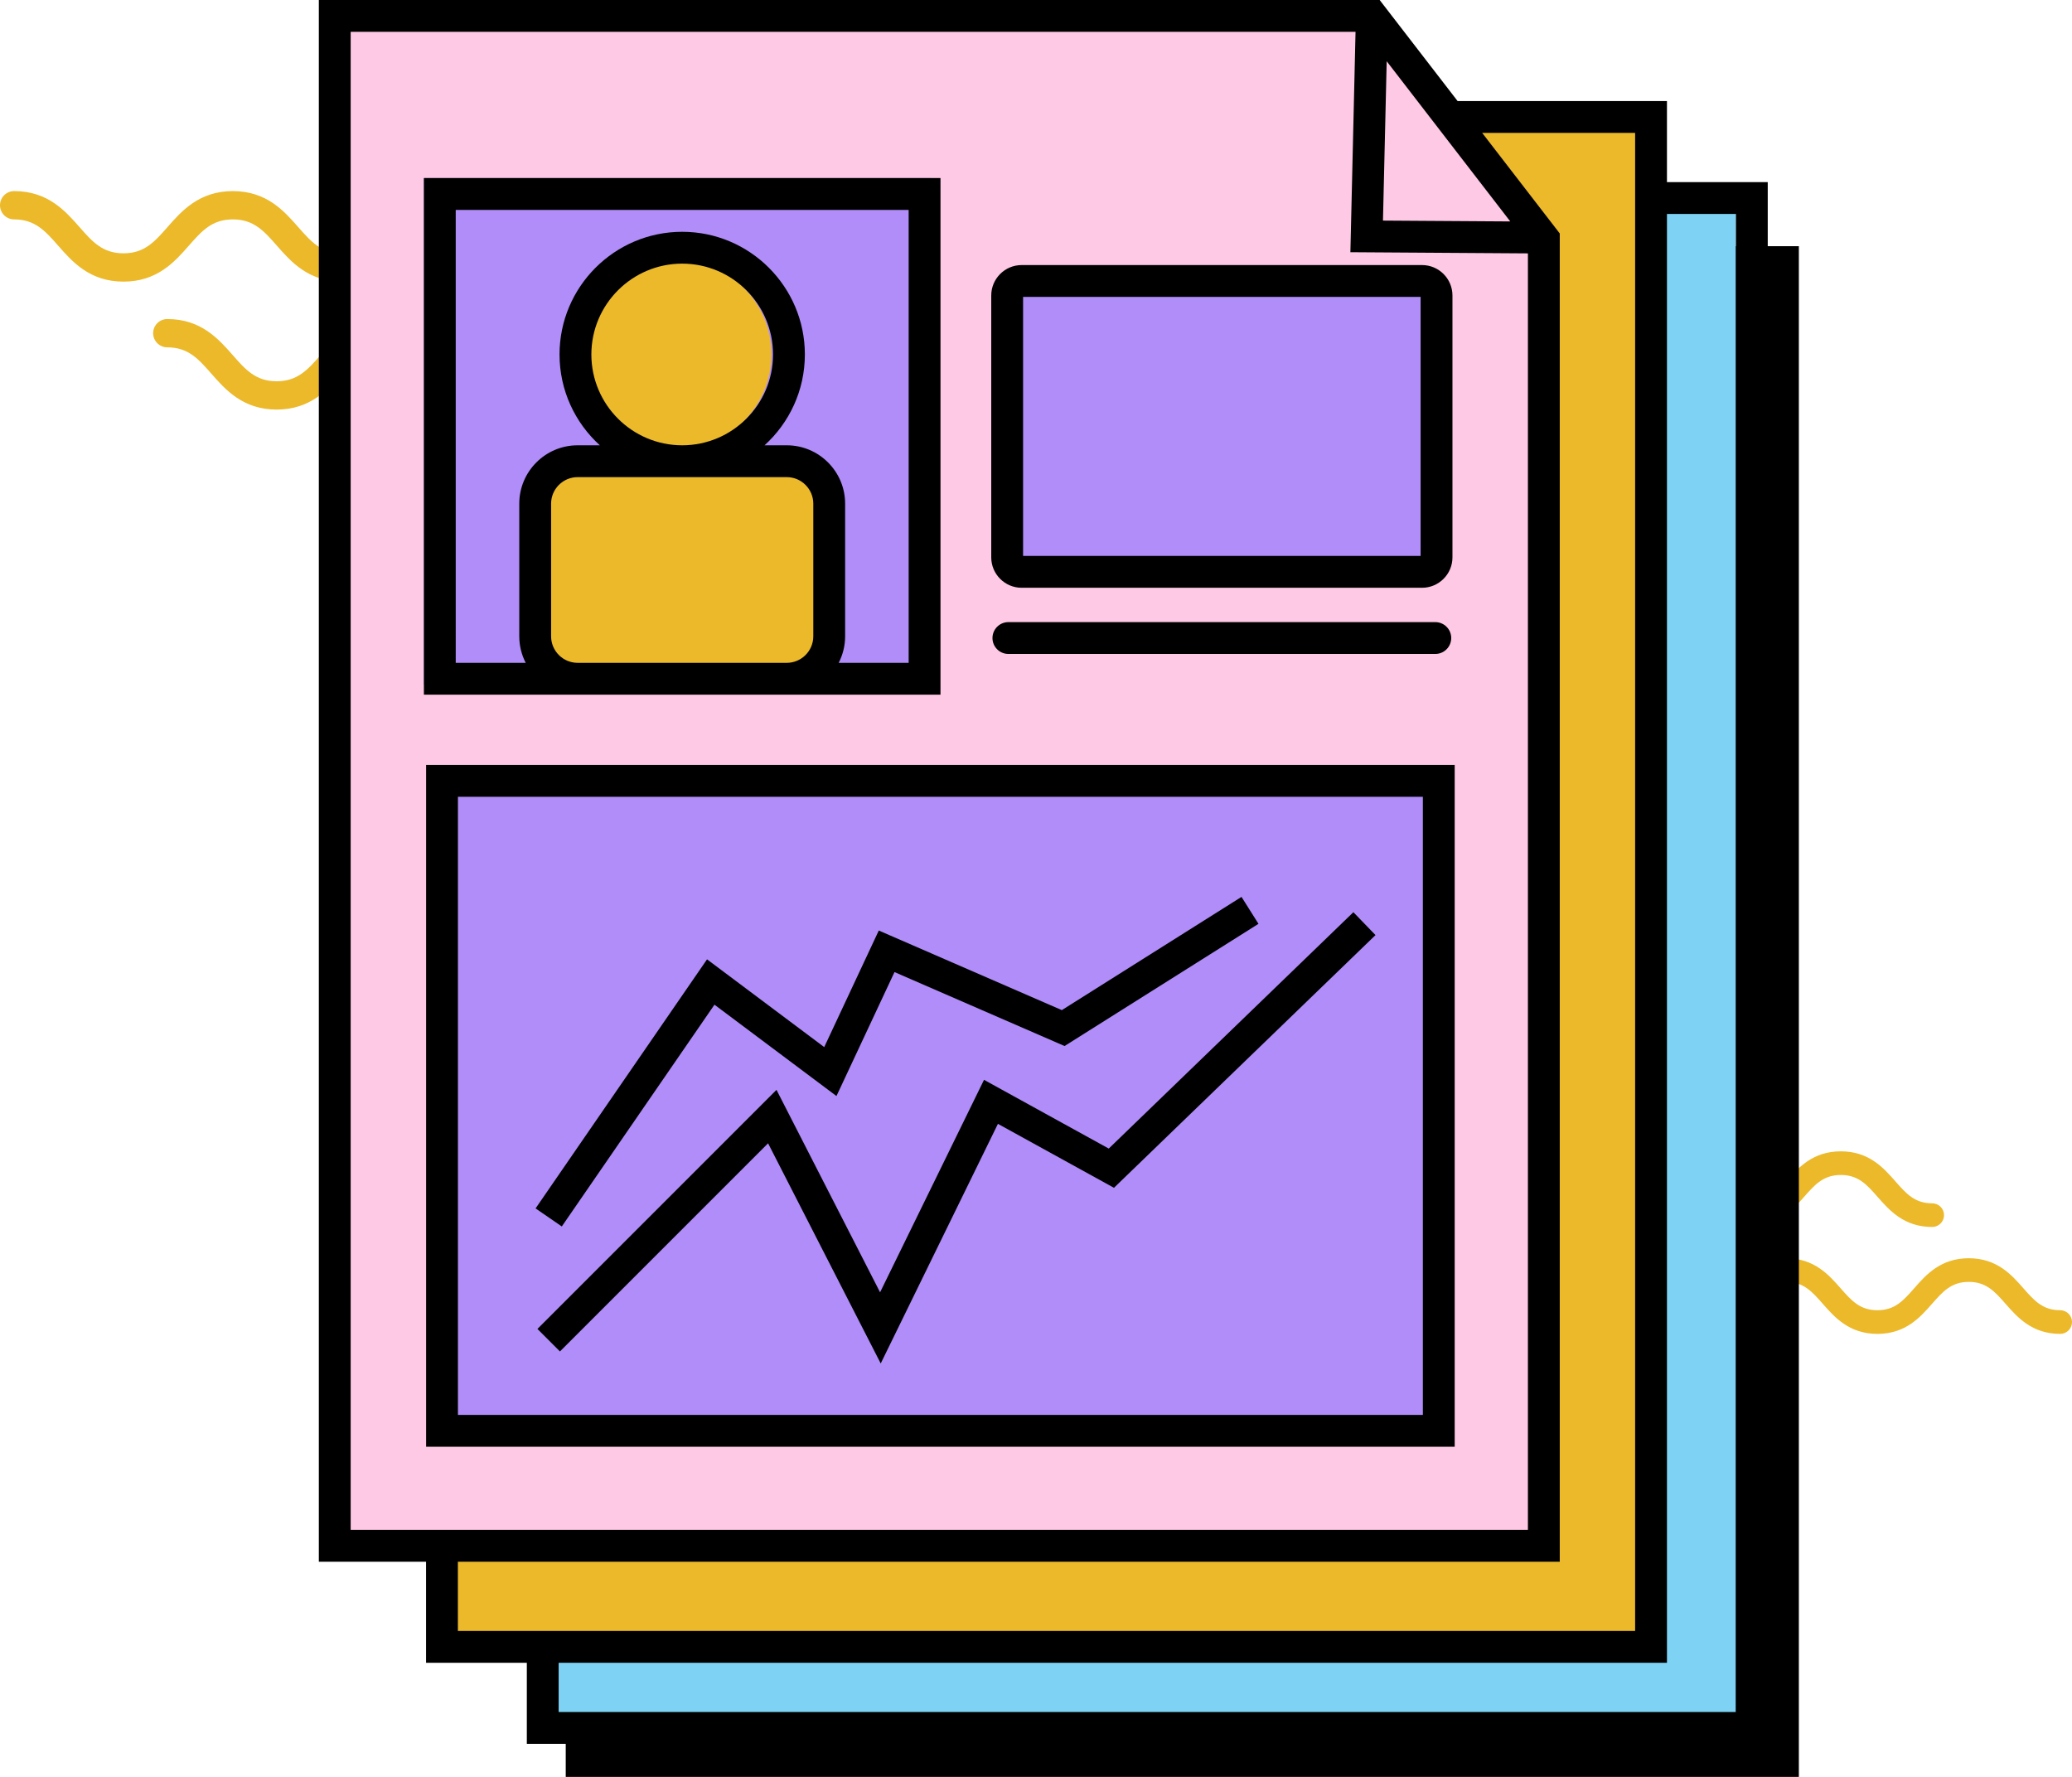 <?xml version="1.0" encoding="UTF-8"?><svg xmlns="http://www.w3.org/2000/svg" xmlns:xlink="http://www.w3.org/1999/xlink" height="428.8" preserveAspectRatio="xMidYMid meet" version="1.0" viewBox="0.0 0.0 500.0 428.8" width="500.0" zoomAndPan="magnify"><g id="change1_2"><path d="M29.803,67.956c-8.142,0-12.366-4.806-15.76-8.668c-3.116-3.545-5.577-6.346-10.629-6.346 C1.529,52.943,0,51.414,0,49.529c0-1.885,1.529-3.414,3.414-3.414c8.142,0,12.365,4.806,15.759,8.667 c3.116,3.546,5.577,6.347,10.63,6.347c5.052,0,7.514-2.801,10.629-6.346c3.394-3.862,7.618-8.668,15.76-8.668 s12.365,4.806,15.759,8.667c3.116,3.546,5.577,6.347,10.63,6.347c5.053,0,7.514-2.801,10.631-6.347 c3.394-3.861,7.619-8.667,15.761-8.667s12.366,4.806,15.76,8.667c3.117,3.546,5.579,6.347,10.633,6.347 c1.885,0,3.414,1.529,3.414,3.414s-1.529,3.414-3.414,3.414c-8.143,0-12.367-4.806-15.761-8.667 c-3.117-3.546-5.578-6.347-10.631-6.347c-5.054,0-7.515,2.801-10.633,6.347c-3.393,3.861-7.617,8.667-15.76,8.667 c-8.142,0-12.366-4.806-15.76-8.668c-3.116-3.545-5.577-6.346-10.629-6.346c-5.053,0-7.514,2.801-10.63,6.347 C42.168,63.151,37.945,67.956,29.803,67.956z M172.322,92.003c-5.053,0-7.514-2.801-10.631-6.347 c-3.394-3.861-7.619-8.667-15.761-8.667c-8.143,0-12.366,4.806-15.76,8.667c-3.117,3.546-5.579,6.347-10.633,6.347 c-5.052,0-7.514-2.801-10.629-6.347c-3.393-3.861-7.617-8.667-15.759-8.667s-12.366,4.806-15.76,8.667 c-3.116,3.546-5.577,6.347-10.63,6.347c-5.052,0-7.514-2.801-10.629-6.347c-3.393-3.861-7.617-8.667-15.759-8.667 c-1.885,0-3.414,1.529-3.414,3.414s1.529,3.414,3.414,3.414c5.052,0,7.514,2.801,10.629,6.347 c3.393,3.861,7.617,8.667,15.759,8.667s12.366-4.806,15.76-8.667c3.116-3.546,5.577-6.347,10.63-6.347 c5.052,0,7.514,2.801,10.629,6.347c3.393,3.861,7.617,8.667,15.759,8.667c8.143,0,12.367-4.806,15.761-8.667 c3.117-3.546,5.578-6.347,10.631-6.347c5.054,0,7.515,2.801,10.633,6.347c3.393,3.861,7.618,8.667,15.76,8.667 c1.885,0,3.414-1.529,3.414-3.414S174.207,92.003,172.322,92.003z M391.228,288.831c2.603-2.963,4.66-5.303,8.882-5.303 c4.221,0,6.278,2.34,8.882,5.303c2.836,3.226,6.365,7.242,13.169,7.242c6.804,0,10.333-4.015,13.169-7.242 c2.605-2.963,4.662-5.303,8.884-5.303c4.222,0,6.279,2.34,8.883,5.303c2.836,3.227,6.366,7.242,13.17,7.242 c1.575,0,2.853-1.277,2.853-2.853s-1.277-2.853-2.853-2.853c-4.223,0-6.28-2.34-8.885-5.303c-2.835-3.227-6.365-7.242-13.169-7.242 c-6.804,0-10.334,4.015-13.17,7.242c-2.604,2.963-4.661,5.303-8.883,5.303c-4.222,0-6.279-2.34-8.882-5.303 c-2.836-3.227-6.365-7.242-13.168-7.242s-10.333,4.016-13.169,7.242c-2.603,2.963-4.66,5.303-8.882,5.303 c-4.222,0-6.279-2.34-8.882-5.303c-2.836-3.227-6.365-7.242-13.168-7.242c-1.575,0-2.853,1.277-2.853,2.853 s1.277,2.853,2.853,2.853c4.221,0,6.278,2.34,8.882,5.303c2.836,3.226,6.365,7.242,13.169,7.242S388.392,292.058,391.228,288.831z M497.147,316.166c-4.222,0-6.279-2.34-8.883-5.303c-2.836-3.227-6.366-7.242-13.17-7.242s-10.333,4.015-13.169,7.242 c-2.605,2.963-4.662,5.303-8.884,5.303c-4.221,0-6.278-2.34-8.882-5.303c-2.835-3.227-6.365-7.242-13.168-7.242 s-10.333,4.015-13.169,7.242c-2.603,2.963-4.66,5.303-8.882,5.303c-4.221,0-6.278-2.34-8.882-5.303 c-2.835-3.227-6.365-7.242-13.168-7.242c-1.575,0-2.853,1.277-2.853,2.853s1.277,2.853,2.853,2.853c4.221,0,6.278,2.34,8.882,5.303 c2.835,3.227,6.365,7.242,13.168,7.242s10.333-4.015,13.169-7.242c2.603-2.963,4.66-5.303,8.882-5.303 c4.221,0,6.278,2.34,8.882,5.303c2.835,3.227,6.365,7.242,13.168,7.242c6.804,0,10.334-4.015,13.17-7.242 c2.604-2.963,4.661-5.303,8.883-5.303c4.223,0,6.28,2.34,8.884,5.303c2.835,3.227,6.365,7.242,13.169,7.242 c1.575,0,2.853-1.277,2.853-2.853S498.723,316.166,497.147,316.166z" fill="#ECB92A"/></g><g id="change2_1"><path d="M136.519 59.407H434.086V428.777H136.519z"/></g><g id="change3_1"><path d="M129.69 46.244H418.896V417.062H129.69z" fill="#7ED3F5"/></g><g id="change1_1"><path d="M107.225 27.161H398.271V397.701H107.225z" fill="#ECB92A"/></g><g id="change4_1"><path d="M351.84,34.664c-7.021-7.771-15.225-17.489-17.496-28.086H78.821V369.37h295.686V55.333 C367.328,48.149,358.637,42.187,351.84,34.664z" fill="#FEC9E4"/></g><g><g id="change5_1"><path d="M224.55,165.224H102.291V42.965H224.55V165.224z M243.183,64.781v76.271h103.249V64.781H243.183z M107.225,345.099h239.207V189.054H107.225V345.099z" fill="#B08DF8"/></g><g id="change1_3"><path d="M140.67,85.535c0-12.565,10.186-22.75,22.75-22.75s22.75,10.186,22.75,22.75s-10.186,22.75-22.75,22.75 S140.67,98.1,140.67,85.535z M190.876,111.404h-49.465c-5.633,0-10.243,4.609-10.243,10.243v30.496 c0,5.633,4.609,10.243,10.243,10.243h49.465c5.633,0,10.243-4.609,10.243-10.243v-30.496 C201.118,116.013,196.509,111.404,190.876,111.404z" fill="#ECB92A"/></g></g><g id="change2_2"><path d="M402.257,43.942V24.385H351.74L332.929,0H76.94v376.855h25.871v24.385h24.32v19.557h299.448V43.942H402.257z M334.627,14.779l29.819,38.654l-30.718-0.202L334.627,14.779z M84.622,7.682h242.487l-1.242,53.179l42.839,0.282v308.03H84.622 V7.682z M110.492,376.855h265.896V56.335l-18.721-24.268h36.909v361.491H110.492V376.855z M418.897,413.115H134.812V401.24h267.445 V51.624h16.639V413.115z M102.824,349.106h248.213v-164.52H102.824V349.106z M110.506,192.268h232.849v149.156H110.506V192.268z M246.54,141.833h96.617c4.047,0,7.339-3.292,7.339-7.338V71.3c0-4.047-3.292-7.339-7.339-7.339H246.54 c-4.047,0-7.339,3.292-7.339,7.339v63.195C239.201,138.542,242.493,141.833,246.54,141.833z M246.882,71.643h95.931v62.509h-95.931 V71.643z M346.359,150.12c2.121,0,3.841,1.72,3.841,3.841s-1.72,3.841-3.841,3.841H243.337c-2.121,0-3.841-1.72-3.841-3.841 s1.72-3.841,3.841-3.841H346.359z M326.588,220.119l5.338,5.525l-63.11,60.978l-28.005-15.431l-28.283,57.822l-27.182-53.127 l-50.225,50.224l-5.431-5.431l57.688-57.688l24.995,48.855l25.081-51.275l30.102,16.587L326.588,220.119z M135.57,295.951 l-6.328-4.356l41.375-60.1l28.279,21.177l13.167-28.129l44.17,19.205l43.357-27.322l4.096,6.5l-46.793,29.486l-41.041-17.844 l-14.003,29.914l-29.439-22.045L135.57,295.951z M189.857,167.628h37.097V42.965H102.291v124.663h37.097H189.857z M139.388,159.946 c-3.53,0-6.402-2.872-6.402-6.402v-32.008c0-3.53,2.872-6.402,6.402-6.402h50.468c3.53,0,6.402,2.872,6.402,6.402v32.008 c0,3.53-2.872,6.402-6.402,6.402H139.388z M142.704,85.535c0-12.086,9.832-21.919,21.918-21.919 c12.086,0,21.919,9.832,21.919,21.919c0,12.085-9.832,21.918-21.919,21.918C152.537,107.453,142.704,97.621,142.704,85.535z M109.973,50.647h109.299v109.299h-16.887c0.987-1.923,1.555-4.095,1.555-6.402v-32.008c0-7.765-6.318-14.083-14.083-14.083h-5.362 c5.972-5.419,9.728-13.238,9.728-21.918c0-16.322-13.279-29.601-29.601-29.601s-29.6,13.279-29.6,29.601 c0,8.68,3.756,16.499,9.727,21.918h-5.361c-7.765,0-14.083,6.318-14.083,14.083v32.008c0,2.306,0.568,4.478,1.555,6.402h-16.887 V50.647z"/></g></svg>